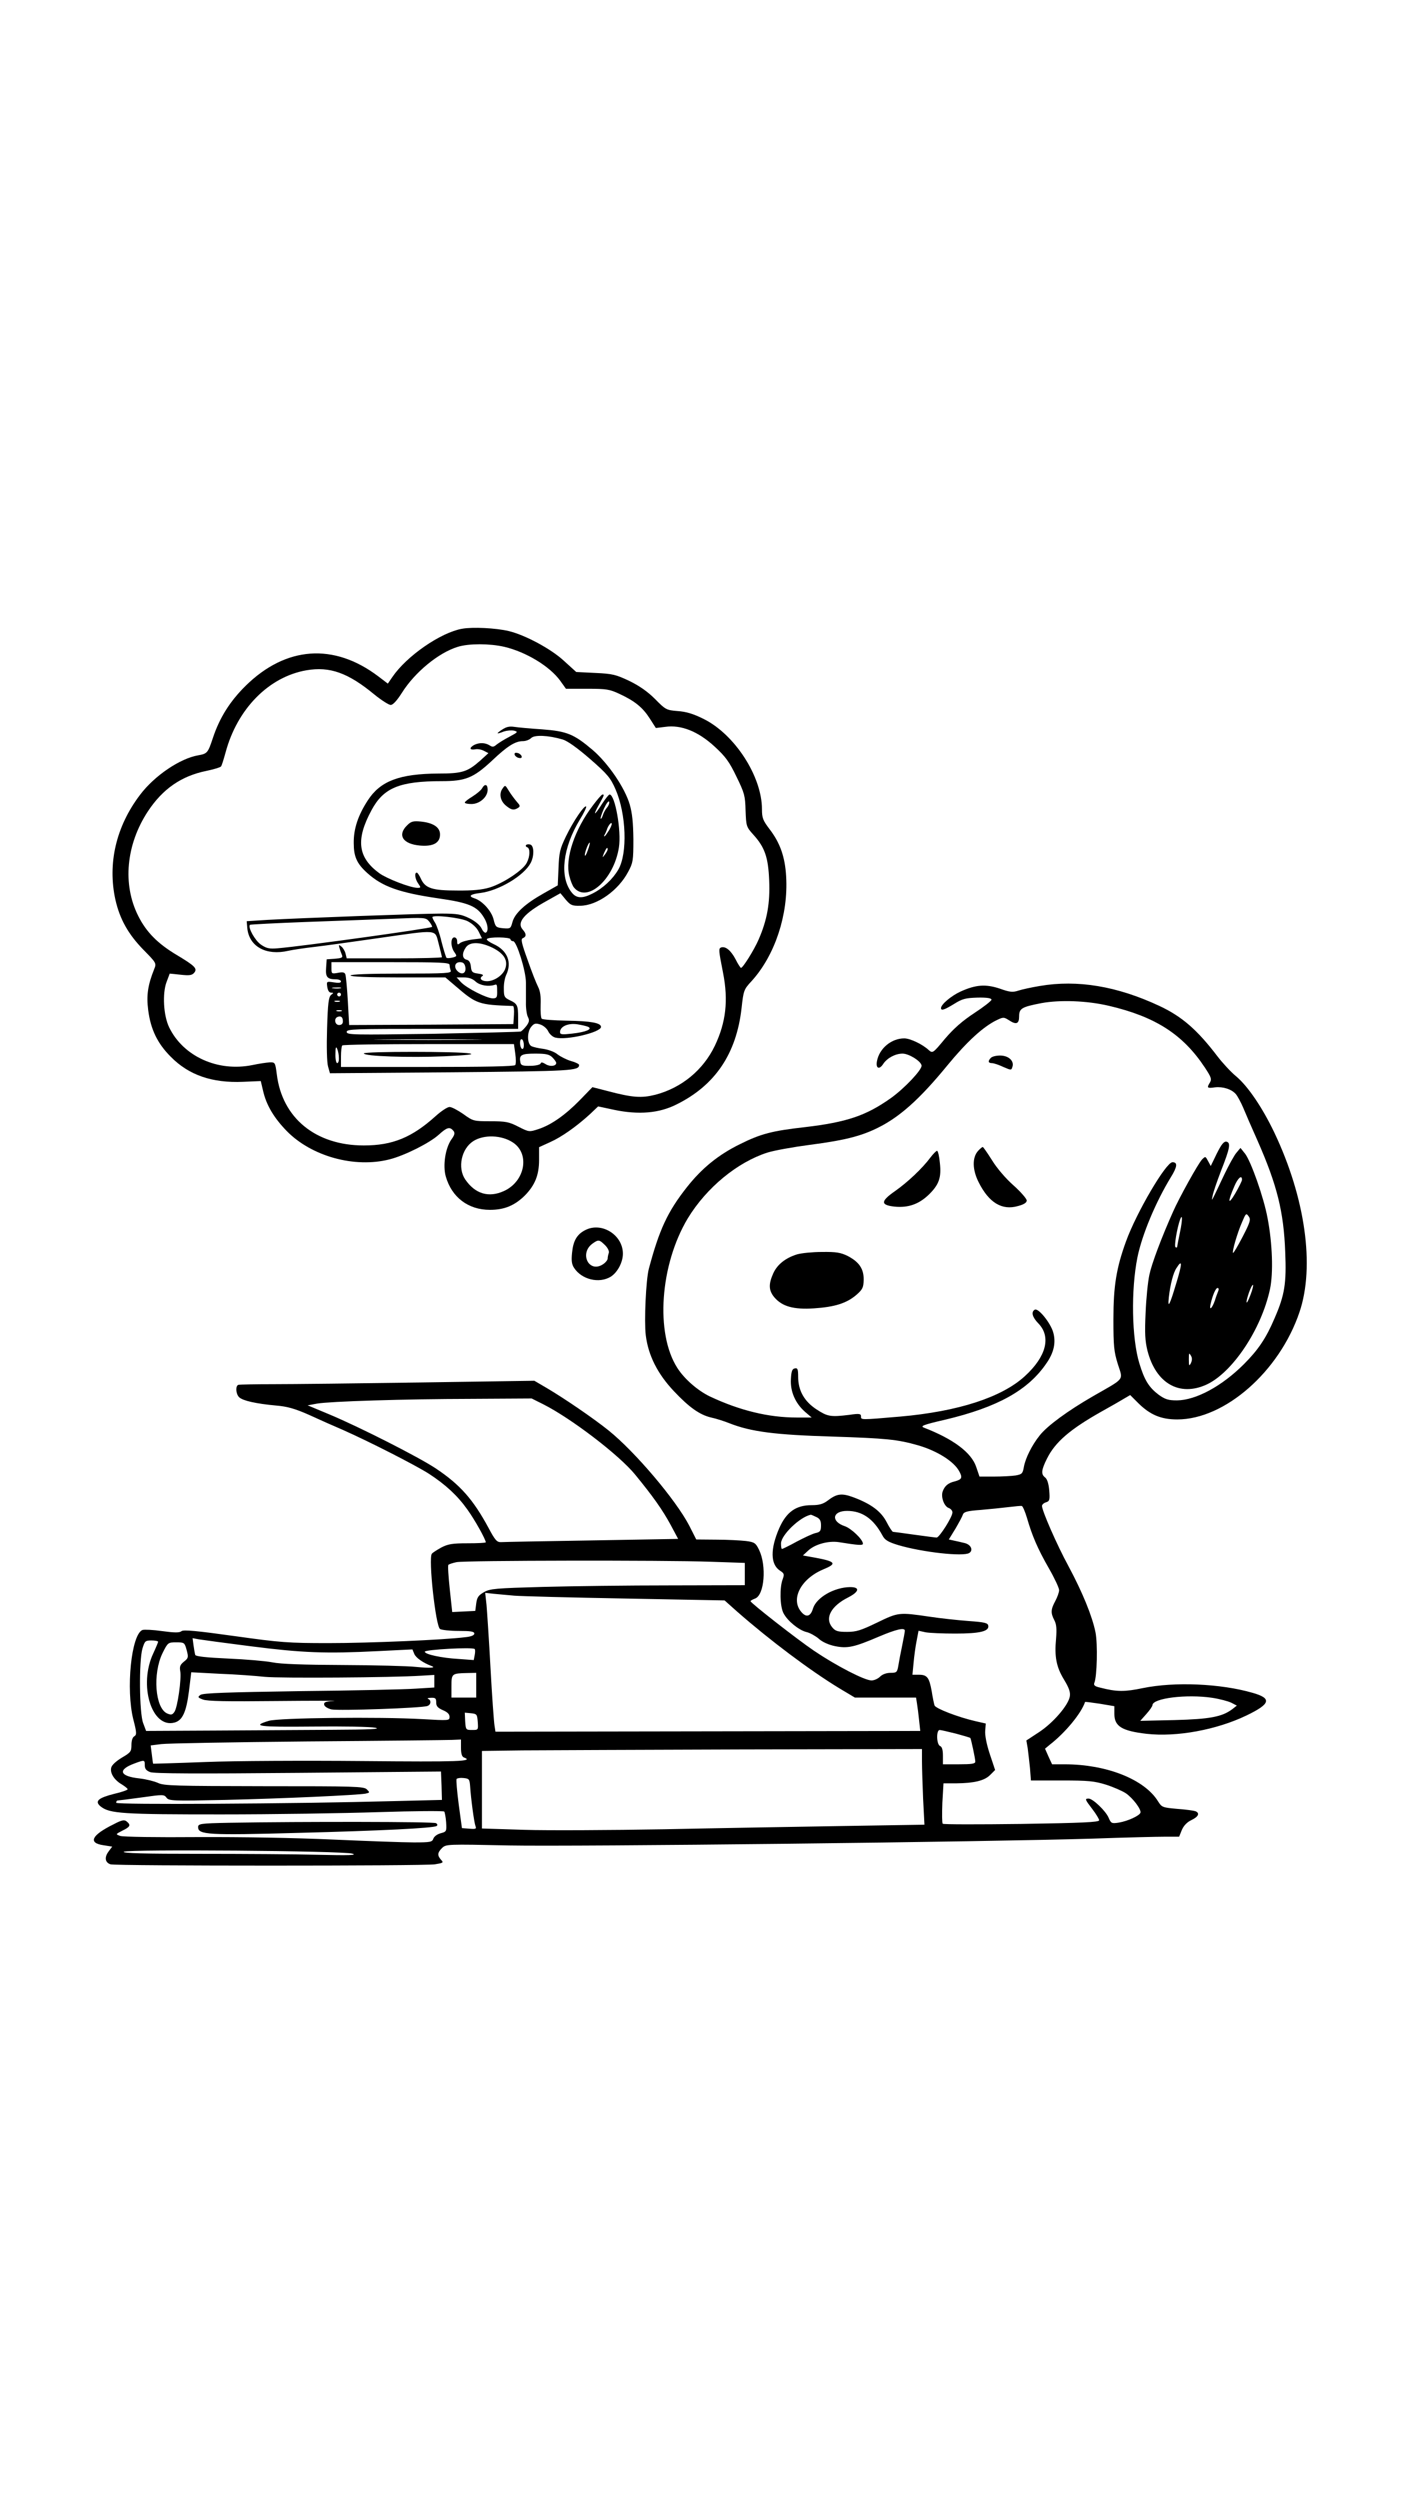 <?xml version="1.0" standalone="no"?>
<!DOCTYPE svg PUBLIC "-//W3C//DTD SVG 20010904//EN"
 "http://www.w3.org/TR/2001/REC-SVG-20010904/DTD/svg10.dtd">
<svg version="1.0" xmlns="http://www.w3.org/2000/svg"
 width="736pt" height="1312pt" viewBox="0 0 736 1312"
 preserveAspectRatio="xMidYMid meet">

<g transform="translate(0,1312) scale(0.1,-0.1)"
fill="#000000" stroke="none">
<path d="M2426 9820 c-113 -20 -291 -143 -366 -253 l-24 -35 -50 38 c-234 177
-486 158 -697 -50 -82 -81 -136 -167 -171 -272 -26 -79 -30 -84 -76 -92 -96
-16 -231 -107 -307 -208 -126 -166 -171 -361 -129 -551 23 -101 67 -180 147
-262 67 -68 69 -71 57 -100 -34 -85 -42 -138 -32 -217 13 -100 48 -174 118
-244 95 -97 218 -139 380 -132 l93 4 12 -51 c17 -75 57 -142 124 -211 130
-133 356 -196 540 -149 79 20 211 86 259 130 42 38 57 43 76 20 9 -11 8 -20
-10 -45 -32 -45 -46 -137 -30 -194 31 -110 118 -176 232 -176 76 0 130 23 183
75 53 54 75 107 75 187 l0 67 57 26 c61 27 140 83 211 148 l42 40 84 -18 c129
-27 237 -18 329 29 201 100 313 265 340 505 10 92 12 98 52 141 123 135 194
349 182 550 -6 102 -31 175 -87 248 -35 46 -40 59 -40 105 0 172 -143 393
-307 474 -54 27 -92 38 -136 41 -59 5 -63 7 -118 63 -39 39 -82 69 -135 95
-70 33 -88 38 -178 42 l-101 5 -65 59 c-68 63 -205 136 -290 156 -68 16 -189
22 -244 12z m222 -95 c114 -27 238 -102 293 -178 l30 -42 112 0 c101 0 118 -3
169 -27 80 -37 122 -71 159 -129 l32 -50 49 6 c84 12 173 -24 259 -103 58 -53
78 -81 115 -158 42 -86 46 -100 48 -178 3 -82 4 -86 40 -126 61 -67 79 -119
84 -242 5 -118 -11 -207 -55 -308 -23 -54 -83 -150 -93 -150 -3 0 -16 20 -29
46 -25 47 -53 69 -76 61 -13 -6 -13 -13 11 -134 28 -144 15 -259 -43 -381 -61
-128 -175 -222 -313 -258 -72 -18 -120 -15 -248 19 l-82 21 -65 -67 c-77 -79
-151 -131 -218 -153 -49 -16 -49 -16 -105 12 -50 26 -68 29 -147 29 -89 0 -92
1 -143 38 -29 20 -61 37 -72 37 -11 0 -43 -21 -72 -47 -125 -113 -227 -155
-378 -155 -253 0 -429 144 -457 374 -8 62 -9 63 -38 62 -17 -1 -57 -7 -90 -14
-181 -37 -363 45 -437 198 -30 62 -36 177 -14 237 l17 45 58 -6 c45 -5 59 -3
70 10 19 22 5 36 -90 93 -101 60 -161 121 -203 205 -84 166 -64 375 50 549 78
118 175 186 308 213 38 8 72 18 76 23 4 4 14 37 24 73 61 229 227 398 425 432
122 21 218 -13 356 -127 37 -30 76 -55 86 -55 12 0 33 23 59 64 68 108 192
210 293 241 57 18 168 18 245 0z m44 -2601 c91 -59 65 -204 -46 -255 -81 -37
-152 -15 -204 61 -41 61 -20 161 43 201 55 35 148 32 207 -7z"/>
<path d="M2635 9290 c-33 -22 -30 -25 11 -9 16 5 39 7 53 4 22 -6 20 -8 -25
-32 -27 -14 -57 -33 -67 -41 -15 -13 -22 -14 -37 -4 -24 15 -55 15 -81 2 -27
-15 -24 -28 5 -23 13 3 34 -1 47 -8 l23 -12 -44 -40 c-66 -58 -94 -67 -217
-67 -206 -1 -307 -39 -373 -142 -50 -77 -74 -148 -73 -223 0 -71 16 -108 72
-158 78 -70 166 -102 371 -132 161 -23 204 -41 240 -100 21 -34 26 -70 11 -80
-6 -3 -16 7 -23 22 -8 17 -33 38 -63 53 -43 21 -64 25 -150 25 -108 0 -730
-23 -910 -33 l-110 -7 3 -34 c8 -98 98 -149 217 -121 22 5 83 14 135 20 52 6
203 27 335 46 322 46 297 48 318 -30 9 -35 17 -67 17 -70 0 -3 -112 -6 -250
-6 l-250 0 -6 25 c-3 13 -13 30 -22 37 -13 11 -15 10 -10 -7 3 -11 9 -28 13
-37 6 -14 -1 -17 -37 -20 l-43 -3 -3 -44 c-4 -49 6 -61 51 -61 15 0 27 -5 27
-11 0 -8 -13 -9 -38 -5 -38 6 -38 5 -34 -24 3 -19 10 -30 20 -30 14 0 14 -1 0
-12 -13 -11 -17 -44 -21 -176 -3 -95 -1 -178 5 -199 l10 -36 639 5 c637 6 669
8 669 39 0 4 -19 14 -42 20 -24 7 -55 23 -71 35 -15 13 -48 25 -75 29 -26 3
-54 10 -62 14 -23 12 -24 73 -2 101 16 19 23 21 48 13 16 -5 35 -21 42 -36 7
-15 24 -30 38 -33 59 -15 239 28 239 56 0 21 -50 31 -182 33 -67 1 -125 6
-129 10 -5 5 -7 37 -6 72 2 44 -2 73 -13 95 -9 17 -34 80 -55 141 -33 91 -37
111 -25 115 19 8 19 23 -1 45 -33 37 7 85 125 150 l73 41 28 -34 c25 -29 33
-33 76 -32 89 1 201 81 252 179 25 46 27 59 27 170 -1 86 -6 137 -19 182 -26
89 -113 216 -194 286 -99 84 -135 99 -266 109 -61 4 -127 10 -146 13 -26 4
-43 0 -65 -15z m318 -51 c25 -7 76 -43 144 -102 93 -81 108 -100 134 -159 57
-130 64 -338 15 -422 -29 -50 -80 -98 -136 -126 -53 -27 -84 -26 -109 6 -65
82 -47 234 44 384 21 34 35 64 32 67 -9 9 -68 -78 -106 -157 -32 -66 -36 -86
-39 -166 l-4 -91 -76 -43 c-96 -54 -150 -104 -162 -150 -9 -34 -11 -35 -49
-32 -37 4 -40 6 -50 47 -11 44 -59 97 -100 110 -35 11 -23 22 30 28 98 12 230
91 265 158 19 37 18 88 -1 96 -9 3 -19 2 -23 -2 -4 -4 -1 -10 6 -12 16 -6 15
-48 -3 -82 -19 -38 -123 -107 -194 -129 -40 -12 -89 -17 -171 -16 -132 0 -167
12 -190 61 -8 18 -18 33 -22 33 -14 0 -9 -35 8 -58 14 -20 14 -22 -4 -22 -37
0 -161 48 -201 77 -113 83 -124 176 -41 330 63 118 147 153 369 153 124 0 166
17 261 105 84 80 125 105 165 105 15 0 34 7 43 16 17 18 90 15 165 -7z m-685
-984 c-8 -8 -677 -101 -808 -112 -46 -4 -61 -1 -90 19 -31 21 -70 91 -58 104
3 2 135 9 294 15 159 6 366 13 459 17 169 7 170 7 189 -16 10 -13 16 -25 14
-27z m187 30 c25 -13 47 -33 58 -55 l17 -35 -50 -6 c-28 -4 -57 -12 -65 -19
-12 -10 -15 -9 -15 9 0 12 -6 21 -15 21 -20 0 -20 -49 0 -77 15 -21 14 -23
-10 -29 -14 -3 -28 -4 -31 -1 -3 3 -15 41 -26 84 -10 43 -26 88 -34 100 -8 12
-14 25 -14 29 0 14 147 -2 185 -21z m225 -95 c0 -5 6 -10 14 -10 18 0 67 -156
67 -217 0 -27 0 -73 0 -103 -1 -30 4 -65 10 -77 9 -17 8 -26 -7 -47 -11 -14
-24 -27 -30 -30 -6 -2 -214 -7 -462 -12 -416 -6 -452 -6 -452 10 0 15 39 16
450 16 l450 0 0 58 c0 66 -4 74 -45 93 -27 13 -30 19 -30 59 -1 25 5 57 12 72
32 67 7 130 -66 163 -22 10 -38 22 -35 26 7 13 124 11 124 -1z m-93 -45 c61
-31 82 -68 64 -113 -14 -33 -58 -62 -94 -62 -30 0 -43 15 -25 27 9 5 1 10 -22
13 -31 4 -35 9 -38 36 -2 22 -9 34 -23 37 -23 6 -25 34 -3 65 21 30 76 29 141
-3z m-227 -89 c0 -8 3 -21 6 -30 6 -14 -21 -16 -260 -16 -171 0 -266 -4 -266
-10 0 -6 90 -10 249 -10 l249 0 54 -46 c109 -94 121 -98 301 -104 4 0 7 -21 5
-47 l-3 -48 -431 -3 -431 -2 -7 125 c-4 70 -10 133 -13 141 -4 11 -14 13 -39
8 -33 -6 -34 -5 -34 25 l0 31 310 0 c261 0 310 -2 310 -14z m83 -12 c5 -30
-15 -43 -38 -24 -24 20 -19 50 9 50 18 0 25 -7 29 -26z m54 -76 c22 -20 67
-28 100 -17 12 4 13 2 13 -41 0 -25 -4 -30 -23 -30 -32 0 -138 54 -167 85
l-23 25 38 0 c26 0 46 -7 62 -22z m-709 -35 c-10 -2 -28 -2 -40 0 -13 2 -5 4
17 4 22 1 32 -1 23 -4z m2 -33 c0 -5 -4 -10 -10 -10 -5 0 -10 5 -10 10 0 6 5
10 10 10 6 0 10 -4 10 -10z m-7 -37 c-7 -2 -19 -2 -25 0 -7 3 -2 5 12 5 14 0
19 -2 13 -5z m10 -50 c-7 -2 -19 -2 -25 0 -7 3 -2 5 12 5 14 0 19 -2 13 -5z
m7 -54 c0 -12 -7 -19 -20 -19 -22 0 -29 35 -7 43 18 6 27 -2 27 -24z m1289
-29 c22 -12 -14 -27 -86 -35 -53 -6 -63 -5 -63 8 0 29 41 48 90 41 25 -4 51
-10 59 -14z m-611 -67 c-125 -2 -332 -2 -460 0 -128 1 -26 2 227 2 253 0 358
-1 233 -2z m272 -29 c0 -14 -4 -22 -10 -19 -5 3 -10 17 -10 31 0 14 4 22 10
19 6 -3 10 -17 10 -31z m-45 -44 c4 -27 4 -54 0 -60 -4 -7 -155 -10 -461 -10
l-454 0 0 53 c0 30 3 57 7 60 3 4 208 7 454 7 l447 0 7 -50z m-926 -22 c1 -16
-3 -28 -9 -28 -5 0 -10 21 -9 48 0 35 3 42 9 27 5 -11 9 -32 9 -47z m1121 2
c11 -11 20 -24 20 -29 0 -17 -33 -21 -56 -6 -16 10 -24 11 -26 3 -2 -6 -26
-12 -53 -12 -40 -1 -50 2 -53 17 -8 40 4 47 78 47 57 0 74 -4 90 -20z"/>
<path d="M2702 9158 c3 -7 13 -15 22 -16 12 -3 17 1 14 10 -3 7 -13 15 -22 16
-12 3 -17 -1 -14 -10z"/>
<path d="M2531 8983 c-5 -10 -28 -29 -50 -43 -23 -14 -41 -28 -41 -32 0 -5 16
-8 35 -8 43 0 85 37 85 75 0 29 -15 33 -29 8z"/>
<path d="M2638 8981 c-20 -28 -11 -67 20 -91 27 -22 40 -24 62 -10 12 8 11 12
-7 32 -11 13 -30 38 -41 56 -20 33 -20 33 -34 13z"/>
<path d="M3112 8892 c-96 -126 -147 -280 -123 -370 6 -25 17 -52 24 -60 69
-84 210 42 236 210 14 85 -20 278 -49 278 -4 0 -22 -22 -40 -50 -40 -63 -50
-65 -16 -4 28 51 30 54 19 54 -5 0 -27 -26 -51 -58z m75 -10 c-8 -9 -18 -27
-22 -40 -4 -13 -9 -21 -12 -19 -2 3 6 27 18 54 12 26 24 42 27 35 2 -7 -3 -21
-11 -30z m12 -117 c-12 -19 -23 -35 -26 -35 -2 0 -2 4 1 9 3 4 10 20 15 35 6
14 15 26 20 26 6 0 1 -16 -10 -35z m-114 -110 c-8 -22 -14 -32 -15 -23 0 17
21 70 26 65 2 -1 -3 -21 -11 -42z m105 7 c0 -5 -7 -17 -15 -28 -14 -18 -14
-17 -4 9 12 27 19 34 19 19z"/>
<path d="M2136 8787 c-51 -51 -21 -97 69 -105 69 -6 105 14 105 58 0 38 -35
61 -100 68 -42 4 -52 1 -74 -21z"/>
<path d="M1910 7591 c0 -15 240 -23 422 -15 125 6 162 10 133 15 -56 11 -555
11 -555 0z"/>
<path d="M5458 7945 c-42 -7 -92 -18 -111 -24 -30 -10 -45 -9 -98 10 -75 25
-126 21 -206 -15 -50 -23 -103 -68 -103 -87 0 -15 17 -10 69 22 43 27 60 31
123 33 49 1 73 -3 73 -11 0 -6 -41 -38 -90 -70 -64 -42 -109 -82 -155 -136
-63 -76 -64 -76 -85 -58 -32 30 -97 61 -128 61 -67 0 -130 -52 -143 -118 -8
-39 11 -49 32 -17 21 32 64 55 102 55 33 0 95 -38 100 -62 4 -21 -89 -120
-162 -172 -130 -92 -231 -126 -451 -152 -170 -19 -232 -35 -340 -89 -114 -56
-200 -126 -279 -226 -101 -128 -145 -222 -200 -429 -15 -57 -25 -274 -16 -348
13 -106 62 -203 148 -294 81 -86 136 -124 195 -138 25 -5 68 -19 96 -30 114
-45 241 -61 541 -70 281 -9 342 -15 450 -46 100 -29 189 -85 216 -137 18 -33
13 -42 -23 -52 -35 -8 -53 -23 -64 -52 -11 -29 7 -80 32 -88 10 -4 19 -14 19
-23 0 -24 -69 -132 -83 -132 -7 0 -59 7 -117 15 -58 8 -108 15 -112 15 -4 0
-19 23 -33 50 -29 57 -81 96 -174 131 -62 23 -88 20 -136 -17 -24 -18 -44 -24
-84 -24 -82 0 -132 -35 -170 -120 -48 -110 -47 -191 4 -224 22 -14 23 -19 14
-44 -17 -43 -15 -143 4 -179 21 -41 82 -90 121 -99 17 -4 45 -19 63 -34 19
-18 53 -33 87 -40 65 -13 99 -6 232 51 90 38 134 48 134 30 0 -5 -6 -40 -14
-78 -8 -37 -17 -85 -20 -105 -6 -35 -9 -38 -41 -38 -22 0 -43 -8 -55 -20 -11
-11 -31 -20 -45 -20 -36 0 -187 78 -302 156 -90 61 -333 251 -333 260 0 3 11
9 24 14 49 18 61 172 21 255 -18 37 -24 41 -70 47 -27 3 -97 7 -155 7 l-105 1
-37 73 c-71 136 -284 387 -423 499 -81 65 -232 168 -325 223 l-65 38 -600 -9
c-330 -5 -676 -9 -770 -9 -93 0 -176 -2 -182 -3 -18 -3 -16 -47 2 -65 18 -19
93 -35 194 -44 59 -5 98 -16 171 -48 52 -24 133 -60 180 -80 142 -63 381 -185
453 -231 87 -57 149 -114 202 -189 38 -53 95 -155 95 -170 0 -3 -43 -5 -96 -5
-79 0 -102 -4 -137 -22 -23 -13 -46 -27 -50 -33 -19 -23 20 -381 43 -395 8 -5
52 -10 98 -10 63 0 82 -3 82 -14 0 -9 -17 -16 -48 -19 -109 -14 -503 -31 -717
-31 -212 0 -251 3 -494 37 -201 28 -267 34 -278 26 -10 -9 -35 -9 -101 0 -48
7 -95 9 -104 6 -59 -23 -88 -312 -48 -470 18 -70 18 -80 5 -88 -9 -5 -15 -22
-15 -45 0 -35 -4 -40 -50 -67 -30 -18 -53 -39 -56 -52 -8 -29 16 -66 56 -89
16 -10 30 -21 30 -25 0 -4 -31 -15 -70 -24 -84 -21 -105 -39 -72 -66 47 -38
116 -42 632 -42 272 0 646 6 830 12 184 6 338 7 342 3 3 -4 8 -29 10 -56 3
-48 2 -50 -29 -58 -18 -5 -34 -17 -38 -28 -6 -18 -15 -20 -103 -20 -53 0 -245
7 -425 15 -200 9 -477 14 -710 13 -210 -2 -393 1 -406 6 -25 9 -25 9 12 28 41
20 45 29 22 48 -12 10 -25 8 -67 -14 -118 -58 -138 -99 -54 -111 l45 -7 -20
-27 c-22 -30 -17 -57 11 -66 27 -9 1648 -9 1703 0 44 7 47 9 32 24 -20 23 -19
37 5 61 21 21 27 21 353 14 347 -7 2531 19 3066 36 167 6 337 10 377 10 l74 0
14 35 c10 23 27 41 50 52 38 18 46 37 21 47 -9 3 -51 9 -95 12 -77 7 -81 8
-101 40 -71 115 -270 194 -490 194 l-66 0 -19 41 -18 41 24 20 c84 65 167 167
186 225 0 2 35 -3 77 -9 l77 -13 0 -41 c0 -65 40 -89 169 -104 158 -18 368 21
524 96 127 61 135 90 33 119 -169 49 -411 59 -576 25 -95 -20 -138 -20 -223 2
-31 7 -37 13 -32 26 14 34 18 202 6 264 -17 85 -68 210 -142 348 -61 112 -139
291 -139 316 0 7 10 16 21 19 19 6 21 13 17 63 -3 35 -11 59 -21 67 -23 17
-21 39 9 99 43 87 121 154 284 246 52 29 108 61 124 71 l29 17 43 -43 c62 -61
119 -85 204 -85 250 0 537 252 642 564 81 240 30 600 -132 941 -63 132 -139
244 -201 296 -28 23 -72 71 -98 105 -106 139 -186 209 -306 265 -221 103 -428
138 -627 104z m363 -104 c244 -57 389 -150 504 -324 33 -50 37 -61 27 -78 -18
-29 -15 -32 26 -26 42 5 89 -10 111 -37 8 -10 25 -41 37 -69 12 -29 46 -108
77 -177 101 -230 136 -369 144 -582 7 -163 -3 -226 -56 -347 -44 -104 -86
-166 -161 -241 -116 -116 -252 -189 -351 -190 -46 0 -62 5 -97 30 -51 39 -74
76 -101 165 -40 132 -44 385 -10 555 24 119 96 291 176 422 34 55 36 78 8 78
-34 0 -189 -264 -244 -416 -50 -138 -66 -232 -66 -409 0 -140 3 -169 23 -234
28 -88 41 -71 -128 -168 -134 -77 -243 -157 -282 -207 -41 -51 -75 -120 -83
-165 -6 -35 -10 -39 -43 -45 -20 -3 -72 -6 -114 -6 l-76 0 -17 50 c-25 76
-120 147 -275 207 -20 8 -4 15 109 41 279 66 440 156 536 299 38 55 49 108 34
160 -14 50 -79 130 -97 119 -20 -12 -13 -39 19 -72 68 -70 42 -174 -71 -277
-121 -111 -349 -185 -654 -212 -211 -18 -206 -18 -206 1 0 14 -8 16 -62 8 -98
-12 -114 -9 -172 29 -64 42 -96 99 -96 171 0 40 -3 47 -17 44 -14 -2 -19 -15
-21 -56 -4 -65 23 -127 74 -172 l35 -30 -79 0 c-147 0 -299 37 -454 110 -65
31 -135 92 -172 150 -117 182 -91 543 55 786 98 161 261 295 419 345 36 11
135 29 220 40 200 26 289 50 391 107 104 59 202 151 333 311 102 124 188 203
259 237 33 16 37 16 61 1 40 -27 56 -22 56 18 0 42 13 50 117 70 98 18 239 13
354 -14z m-2968 -2092 c146 -74 395 -264 480 -367 95 -116 144 -185 188 -266
l39 -73 -452 -8 c-249 -4 -464 -8 -478 -9 -21 -1 -31 10 -65 74 -81 150 -149
227 -276 312 -88 59 -399 217 -559 284 l-115 48 49 9 c70 12 453 24 814 25
l313 2 62 -31z m2538 -595 c27 -94 56 -162 115 -265 30 -52 54 -104 54 -115 0
-11 -9 -36 -20 -57 -24 -44 -25 -63 -5 -101 11 -21 13 -45 9 -96 -9 -95 1
-149 42 -216 27 -45 34 -66 30 -89 -9 -47 -88 -138 -161 -186 l-67 -44 7 -40
c3 -22 8 -69 12 -105 l5 -65 162 0 c139 0 171 -3 232 -22 38 -12 86 -33 104
-45 37 -25 82 -85 77 -102 -5 -16 -66 -44 -113 -52 -39 -6 -41 -4 -54 25 -14
35 -83 101 -105 101 -21 0 -20 -4 20 -56 19 -25 35 -51 35 -58 0 -10 -89 -14
-407 -19 -224 -3 -411 -3 -414 1 -4 4 -4 53 -2 110 l6 102 66 0 c96 1 149 14
179 44 l26 26 -28 84 c-17 51 -26 99 -24 122 l3 38 -53 12 c-92 21 -211 67
-216 83 -3 9 -10 42 -15 75 -13 72 -24 86 -67 86 l-34 0 6 63 c3 34 10 86 16
115 l10 53 36 -8 c20 -4 91 -7 157 -7 129 0 179 12 173 42 -3 14 -19 18 -103
24 -55 4 -148 14 -207 23 -158 23 -162 23 -273 -31 -85 -41 -109 -49 -158 -49
-50 0 -62 4 -79 25 -39 48 -5 111 85 156 58 30 63 54 10 54 -85 -1 -177 -55
-195 -112 -12 -42 -35 -49 -60 -20 -60 67 -5 175 114 225 73 30 66 41 -40 61
l-67 12 28 26 c36 33 105 52 160 44 106 -17 127 -18 127 -8 0 22 -62 81 -96
92 -73 25 -65 80 13 80 79 0 138 -41 185 -128 13 -25 29 -35 85 -52 126 -37
340 -61 371 -41 23 14 9 44 -23 52 -17 4 -42 10 -57 13 l-27 6 35 57 c18 31
36 64 39 74 5 14 23 19 93 24 48 4 114 11 147 15 33 4 64 7 69 6 5 -1 17 -29
27 -62z m-1106 4 c19 -9 25 -19 25 -44 0 -28 -4 -35 -27 -40 -16 -3 -60 -24
-100 -45 -40 -22 -75 -39 -78 -39 -3 0 -5 13 -5 29 0 44 100 140 157 151 1 0
14 -5 28 -12z m-552 -235 l177 -6 0 -58 0 -59 -392 -1 c-216 0 -517 -4 -668
-8 -249 -7 -278 -9 -310 -28 -28 -16 -36 -27 -40 -59 l-5 -39 -61 -3 -60 -3
-13 121 c-7 67 -11 124 -7 127 3 3 23 10 43 14 46 9 1087 11 1336 2z m-1033
-178 c36 -3 299 -10 584 -15 l520 -10 65 -58 c172 -151 384 -310 537 -403 l82
-49 160 0 161 0 5 -32 c3 -18 8 -58 11 -88 l6 -55 -1115 -2 -1115 -2 -5 32
c-3 18 -13 154 -21 302 -8 149 -18 298 -21 332 l-7 63 44 -5 c24 -2 73 -7 109
-10z m-1380 -266 c267 -34 389 -39 665 -25 l180 9 10 -24 c8 -20 47 -47 90
-63 28 -10 -9 -12 -80 -5 -44 5 -217 9 -385 10 -207 1 -326 5 -370 14 -36 7
-141 16 -233 20 -111 5 -170 11 -172 19 -2 6 -6 28 -9 50 l-5 38 32 -6 c18 -3
142 -20 277 -37z m-490 24 c0 -3 -11 -30 -25 -60 -79 -167 -9 -396 111 -364
42 11 62 55 76 165 l12 99 150 -8 c83 -3 189 -11 236 -16 79 -8 668 -4 823 6
l67 4 0 -33 0 -33 -97 -6 c-54 -4 -326 -10 -606 -13 -385 -6 -512 -10 -525
-20 -15 -11 -14 -14 13 -24 22 -9 126 -11 385 -8 195 2 331 2 302 0 -43 -2
-53 -6 -50 -20 2 -9 18 -19 38 -24 38 -8 476 7 504 18 19 7 21 30 4 37 -7 3
-1 6 15 6 23 1 27 -3 27 -25 0 -19 8 -28 35 -40 24 -10 35 -21 35 -35 0 -20
-3 -20 -142 -12 -228 13 -755 7 -807 -9 -93 -28 -55 -33 231 -30 156 2 303 -1
328 -6 33 -7 -26 -10 -220 -11 -146 -1 -427 -3 -624 -4 l-359 -2 -15 40 c-21
52 -23 329 -4 393 12 39 15 42 47 42 19 0 35 -3 35 -7z m150 -44 c10 -37 9
-42 -14 -60 -20 -16 -24 -26 -20 -49 8 -38 -14 -194 -31 -216 -11 -15 -17 -16
-38 -7 -63 29 -76 208 -24 316 28 56 29 57 72 57 43 0 44 -1 55 -41z m1512 6
c3 -3 3 -17 0 -32 l-5 -26 -81 6 c-88 5 -176 24 -176 38 0 11 251 25 262 14z
m8 -190 l0 -65 -65 0 -65 0 0 59 c0 67 1 68 83 70 l47 1 0 -65z m3863 -66 c40
-6 85 -18 101 -26 l29 -15 -23 -18 c-54 -41 -118 -53 -305 -58 l-179 -4 32 36
c18 20 32 41 32 46 0 37 180 59 313 39z m-3855 -126 c3 -43 3 -43 -30 -43 -32
0 -33 1 -36 46 l-2 45 32 -3 c31 -3 33 -6 36 -45z m2510 -62 c41 -11 75 -21
76 -23 4 -6 26 -109 26 -124 0 -11 -18 -14 -85 -14 l-85 0 0 45 c0 31 -5 47
-15 51 -19 8 -21 84 -2 84 6 0 45 -9 85 -19z m-2598 -75 c0 -30 5 -46 15 -50
56 -21 -25 -24 -532 -19 -302 3 -672 1 -823 -5 -151 -6 -275 -9 -276 -9 -1 1
-4 23 -7 49 l-6 47 56 7 c31 4 377 10 767 14 391 3 732 7 759 8 l47 2 0 -44z
m2420 -69 c0 -35 3 -125 6 -199 l7 -135 -429 -7 c-236 -4 -658 -11 -939 -17
-280 -5 -610 -7 -732 -3 l-223 7 0 203 0 204 213 3 c116 1 636 3 1155 5 l942
2 0 -63z m-4080 -22 c0 -19 8 -28 28 -36 19 -8 250 -9 777 -4 l750 7 3 -74 2
-75 -242 -6 c-560 -15 -1468 -20 -1468 -9 0 7 3 12 8 12 4 0 60 7 125 16 113
16 118 16 131 -1 12 -17 31 -18 307 -12 301 7 695 25 738 33 23 5 23 6 7 22
-15 16 -62 17 -539 17 -464 1 -526 2 -557 17 -20 9 -64 20 -99 24 -103 11
-115 45 -26 78 54 20 55 20 55 -9z m1708 -110 c4 -66 21 -190 28 -209 6 -15 2
-17 -32 -14 l-39 3 -17 125 c-9 69 -14 128 -11 133 3 4 19 7 36 5 30 -3 32 -6
35 -43z m-618 -354 c27 -8 -16 -10 -179 -6 -118 3 -399 5 -625 5 -284 0 -406
3 -396 11 21 14 1152 5 1200 -10z"/>
<path d="M5202 7568 c-17 -17 -15 -28 6 -28 9 0 36 -9 59 -20 42 -18 42 -18
48 1 10 31 -21 59 -65 59 -20 0 -41 -5 -48 -12z"/>
<path d="M6388 7066 l-32 -66 -14 26 c-14 26 -14 26 -32 8 -20 -21 -120 -201
-152 -274 -62 -139 -112 -273 -124 -330 -8 -36 -17 -126 -20 -200 -5 -109 -3
-147 10 -200 44 -171 168 -242 310 -177 136 63 288 290 333 501 18 84 13 239
-13 374 -20 108 -87 297 -118 337 l-24 30 -21 -25 c-12 -14 -40 -65 -64 -115
-73 -154 -68 -145 -61 -110 3 17 23 75 44 130 47 119 52 148 28 153 -13 2 -26
-14 -50 -62z m132 -138 c0 -7 -17 -40 -36 -73 -38 -64 -40 -44 -4 39 18 43 40
62 40 34z m3 -300 c-25 -48 -48 -87 -50 -84 -6 6 22 104 48 163 19 45 21 47
34 29 12 -16 9 -29 -32 -108z m-328 27 c-8 -39 -15 -74 -15 -78 0 -5 -4 -6 -9
-3 -8 5 8 100 24 145 13 35 13 -2 0 -64z m-20 -270 c-35 -118 -46 -137 -39
-73 8 68 23 128 41 154 30 47 30 23 -2 -81z m390 -60 c-22 -60 -30 -53 -9 9 9
26 19 45 22 42 2 -3 -3 -26 -13 -51z m-170 18 c-4 -10 -12 -31 -17 -48 -15
-43 -31 -57 -23 -20 11 48 27 85 37 85 6 0 7 -8 3 -17z m-143 -377 c-9 -18
-11 -16 -11 19 0 33 1 37 10 21 8 -12 8 -25 1 -40z"/>
<path d="M5135 7080 c-32 -35 -31 -99 3 -166 54 -107 122 -148 206 -124 31 8
46 18 46 29 0 9 -31 45 -69 79 -41 36 -88 91 -113 132 -24 38 -46 70 -49 70
-3 0 -14 -9 -24 -20z"/>
<path d="M4883 7043 c-41 -55 -118 -128 -185 -175 -76 -53 -76 -73 -2 -81 71
-7 126 12 178 61 55 53 69 91 60 168 -3 35 -10 64 -15 64 -4 0 -21 -17 -36
-37z"/>
<path d="M4183 6536 c-60 -19 -103 -53 -124 -100 -25 -56 -24 -89 6 -125 41
-48 100 -65 208 -58 109 7 172 27 223 71 32 28 37 38 38 78 1 58 -23 94 -84
126 -37 18 -60 22 -135 21 -49 0 -109 -6 -132 -13z"/>
<path d="M3073 6664 c-44 -22 -64 -56 -70 -120 -4 -40 -2 -60 11 -79 40 -61
131 -83 192 -46 35 22 64 75 64 121 0 98 -111 168 -197 124z m103 -79 c15 -15
23 -32 20 -41 -3 -9 -6 -22 -6 -30 0 -7 -11 -21 -25 -30 -74 -48 -126 59 -53
110 30 21 34 20 64 -9z"/>
<path d="M1203 3553 c-153 -3 -163 -5 -163 -23 0 -40 54 -43 525 -30 434 11
709 25 727 36 6 4 5 10 -3 15 -13 8 -692 9 -1086 2z"/>
</g>
</svg>
